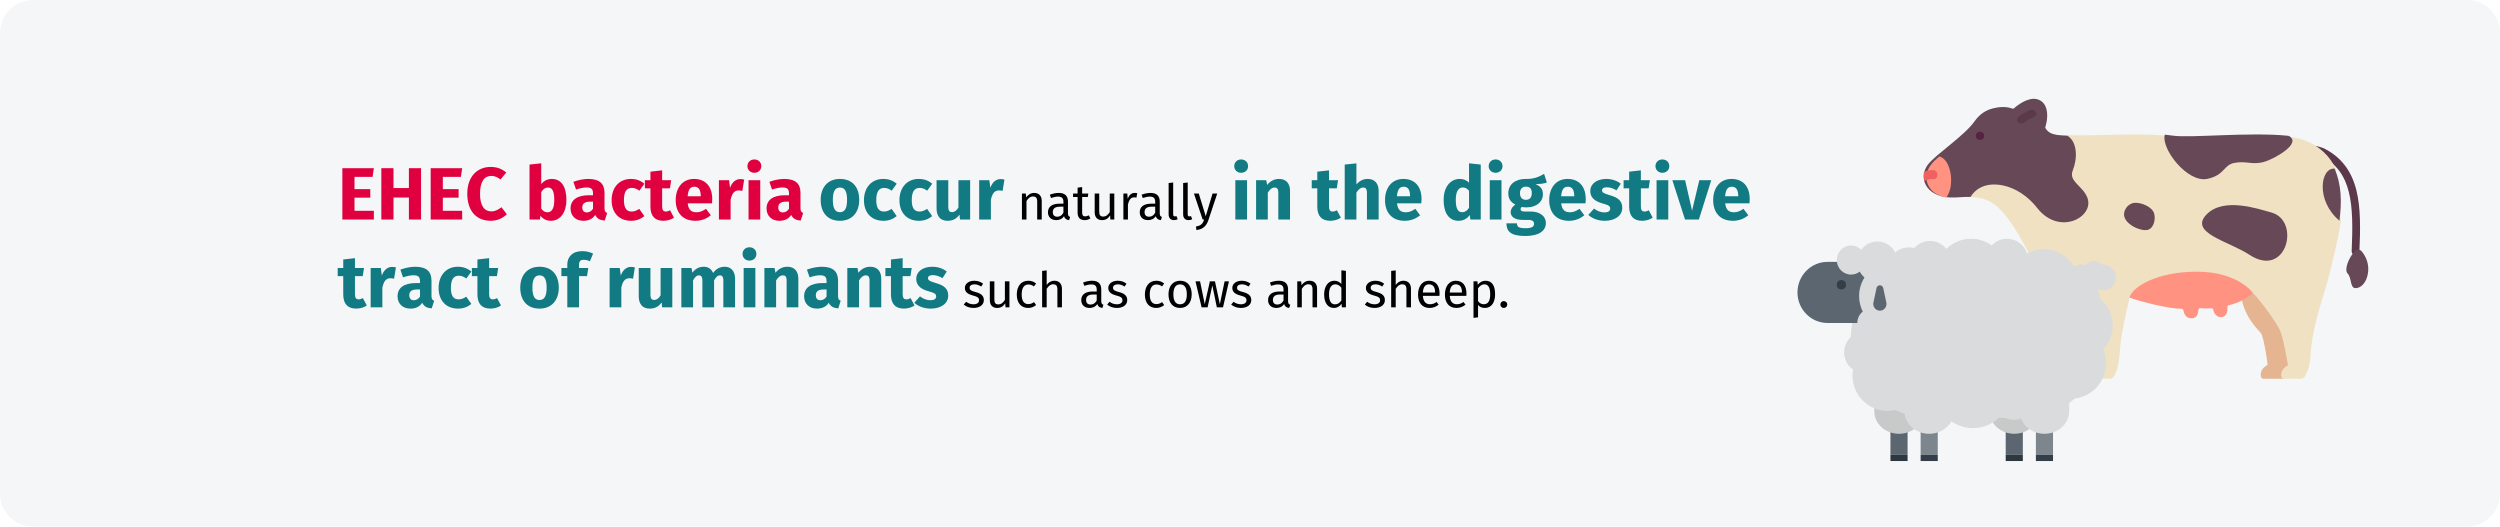 <?xml version="1.0" encoding="UTF-8"?>
<svg xmlns="http://www.w3.org/2000/svg" xmlns:xlink="http://www.w3.org/1999/xlink" width="911px" height="192px" viewBox="0 0 911 192" version="1.1">
  <title>ehec-erkrankung-definition-en</title>
  <g id="Page-1" stroke="none" stroke-width="1" fill="none" fill-rule="evenodd">
    <g id="vorlage" transform="translate(0, -116)" fill-rule="nonzero">
      <g id="ehec-erkrankung-definition-en" transform="translate(0, 116)">
        <g id="Mask" fill="#F5F6F7">
          <path d="M12,1.71262132e-22 L899,1.71262132e-22 C905.627,1.71262132e-22 911,5.373 911,12 L911,179.886 C911,186.513 905.627,191.886 899,191.886 L12,191.886 C5.373,191.886 0,186.513 0,179.886 L0,12 C0,5.373 5.373,1.71262132e-22 12,1.71262132e-22 Z" id="path-1"></path>
        </g>
        <g id="Group-46" transform="translate(655, 36)">
          <g id="cow" transform="translate(46, -0)">
            <path d="M157.359,57 C157.338,57 157.317,57 157.295,57 C156.921,56.983 156.569,56.813 156.317,56.528 C156.064,56.243 155.932,55.866 155.949,55.48 C156.673,38.797 156.284,26.535 144.623,20.696 C143.289,20.168 141.871,19.902 140.442,19.912 C139.663,19.93 139.018,19.292 139,18.489 C138.983,17.685 139.601,17.019 140.38,17.001 C142.221,16.982 144.048,17.332 145.76,18.031 C145.779,18.039 145.797,18.047 145.815,18.056 C152.035,21.159 155.924,26.205 157.704,33.483 C159.29,39.969 159.111,47.65 158.766,55.608 C158.734,56.385 158.114,56.999 157.359,57 L157.359,57 Z" id="Path" fill="#5B384A"></path>
            <path d="M132.789,83.423 C134.019,86.672 133.677,95.132 134,97.159 C131.107,98.653 131.189,102 131.189,102 L123.62,102 C122.59,102 121.945,98.692 125.331,96.975 C125.109,95.112 124.269,88.91 123.175,85.893 C122.745,84.703 117.812,81.159 116.004,73.65 C115.952,72.085 116.376,70.54 117.219,69.22 C118.887,66.588 123.226,66.146 124.999,68.708 C128.665,73.999 132.211,81.893 132.789,83.423 L132.789,83.423 Z" id="Path" fill="#E5B490"></path>
            <path d="M150.248,25.76 C149.189,23.33 147.635,21.145 145.683,19.346 C142.321,16.266 138.046,14.358 133.501,13.91 C121.717,15.152 97.5,15.082 91.162,14.126 C90.245,13.987 89.331,13.58 88.362,13.482 C76.945,12.316 62.253,13.69 52.647,13.239 C51.401,13.181 36.297,12.378 23.917,21.891 C20.333,24.645 17.576,28.529 17,35.815 C20.044,35.854 23.292,36.434 26.356,38.938 C32.375,43.859 37.691,55.423 39.526,58.601 C46.641,70.937 57.359,79.475 57.898,82.465 C58.477,85.685 60.685,94.763 61.069,96.989 C58.334,98.466 59.056,102 60.093,102 L68.086,101.994 C68.423,101.994 68.743,101.848 68.964,101.595 C69.686,100.756 71.114,98.161 71.455,92.227 C71.79,86.386 73.526,78.77 75.009,72.641 C75.487,70.678 88.244,70.352 92.53,69.939 C104.86,68.751 120.171,70.979 120.171,70.979 C124.216,75.265 129.224,82.764 129.979,84.75 C131.217,88.006 132.395,95.113 132.72,97.144 C129.806,98.641 129.913,101.333 130.707,101.89 C130.798,101.956 130.907,101.992 131.019,101.994 L137.656,101.994 C137.989,101.996 138.307,101.857 138.531,101.611 C139.256,100.805 140.684,98.395 141.022,92.7 C141.63,82.573 146.524,69.197 147.184,66.48 C149.151,58.358 151.099,51.141 152,44.558 C151.39,38.274 150.333,33.05 150.248,25.76 L150.248,25.76 Z" id="Path" fill="#EFE1C2"></path>
            <g id="Group" transform="translate(73, 13)" fill="#664856">
              <path d="M76.728,12.451 C71.634,11.977 69.674,23.984 78.481,31.415 C79.42,24.493 79.225,18.271 76.728,12.451 Z" id="Path"></path>
              <path d="M3.829,24.912 C1.336,25.111 -0.67,27.912 0.211,30.268 C1.271,33.082 5.646,35.046 8.14,34.85 C10.633,34.654 11.631,31.248 10.981,28.833 C10.328,26.405 6.326,24.716 3.829,24.912 L3.829,24.912 Z" id="Path"></path>
              <path d="M53.651,28.425 C49.269,27.258 36.259,22.591 29.975,29.242 C23.692,35.892 38.106,38.879 45.686,43.84 C59.34,52.771 64.457,31.304 53.651,28.425 Z" id="Path"></path>
              <path d="M60.173,0.601 C60.052,0.531 59.917,0.488 59.778,0.475 C45.539,-0.951 23.999,1.381 17.694,0.421 C16.777,0.281 15.831,0.163 14.862,0.065 L14.862,0.078 C13.396,5.167 23.113,17.771 30.408,16.17 C36.74,14.781 36.181,11.153 40.154,10.369 C44.705,9.47 46.954,11.386 51.619,9.797 C55.276,8.552 64.688,3.261 60.173,0.601 L60.173,0.601 Z" id="Path"></path>
            </g>
            <path d="M60.668,83.524 C61.249,86.733 62.611,94.736 63,96.952 C60.968,97.904 59.136,101.09 61.305,101.994 L61.305,102 L55.628,102 C54.586,102 54.537,98.21 57.284,96.739 C56.899,94.523 55.573,86.956 54.991,83.75 C54.466,80.873 46.954,71.706 40,60 C41.073,60.638 42.256,61.072 43.49,61.28 C46.21,61.815 48.527,63.561 49.769,66.009 C54.184,74.622 60.08,80.288 60.668,83.524 L60.668,83.524 Z" id="Path" fill="#E5B490"></path>
            <path d="M43.801,7.88 C43.523,9.982 44.761,11.993 46.775,12.71 C47.392,12.931 48.031,13.088 48.681,13.179 C49.798,13.317 51.029,13.406 52.356,13.464 C56.113,15.713 56.016,21.932 54.333,26.046 C52.65,30.16 58.002,31.651 59.662,36.123 C62.243,43.065 49.433,50.119 41.352,39.776 C38.019,35.512 33.5,32.524 28.862,31.564 C26.853,31.148 20.538,30.185 17.053,35.755 C14.375,35.685 11.843,36.069 9.718,35.969 C0.328,35.538 -1.997,28.427 1.623,23.861 C4.585,20.128 14.776,13.512 18.587,8.135 C20.412,5.559 22.624,4.171 25.176,3.506 C27.278,2.958 29.9,2.728 31.983,3.477 C32.706,3.737 39.915,5 43.801,7.88 L43.801,7.88 Z" id="Path" fill="#664856"></path>
            <circle id="Oval" fill="#6D3C50" cx="20.5" cy="13.5" r="1.5"></circle>
            <path d="M41.17,0.113 C38.24,-0.573 34.12,1.96 31.525,4.816 C31.11,5.27 30.926,5.893 31.027,6.502 C31.129,7.112 31.504,7.64 32.043,7.932 L41.026,12.767 C41.507,13.025 42.072,13.071 42.588,12.894 C43.104,12.716 43.524,12.331 43.749,11.83 C45.484,7.982 46.052,1.256 41.17,0.113 Z" id="Path" fill="#664856"></path>
            <path d="M120,70.805 C118.824,71.836 117.518,72.711 116.115,73.406 C114.555,74.232 112.892,74.847 111.168,75.236 C110.833,75.301 110.604,75.613 110.645,75.951 C111.176,80.675 106.122,80.561 105.52,76.853 C105.462,76.526 105.163,76.297 104.83,76.325 C103.493,76.423 102.151,76.414 100.815,76.299 C100.642,76.281 100.47,76.333 100.336,76.444 C100.202,76.554 100.119,76.713 100.104,76.885 C99.953,79.155 98.981,80.157 97.153,79.98 C95.349,79.808 94.788,77.974 94.619,77.037 C94.564,76.732 94.296,76.511 93.984,76.513 C89.441,76.556 79.281,73.994 75,72.459 L75.014,72.401 C75.91,68.727 84.628,63 99.593,63 C114.6,63 120,70.805 120,70.805 L120,70.805 Z" id="Path" fill="#FF9280"></path>
            <path d="M8.156,36 C4.28,35.245 2.033,33.074 1.283,30.579 C0.991,29.599 0.924,28.564 1.086,27.553 C1.29,26.31 1.801,25.141 2.571,24.157 C3.315,23.088 4.446,22.078 5.693,21 C10.119,22.046 11.469,32.066 8.156,36 Z" id="Path" fill="#FF9280"></path>
            <path d="M159.607,55.589 C161.45,57.779 162.282,60.577 161.915,63.352 C161.396,67.215 159.108,69.124 157.22,68.994 C155.333,68.863 155.99,65.271 154.474,63.664 C153.115,62.22 154.891,57.873 157.113,55.515 C157.433,55.175 157.896,54.987 158.378,55.001 C158.859,55.015 159.31,55.23 159.607,55.589 Z" id="Path" fill="#664856"></path>
            <circle id="Oval" fill="#562442" cx="20.5" cy="13.5" r="1.5"></circle>
            <path d="M4.984,27.922 C4.929,28.347 4.733,28.729 4.439,28.984 C4.145,29.238 3.777,29.345 3.416,29.28 C2.477,29.157 1.527,29.349 0.677,29.834 C0.552,29.915 0.417,29.971 0.277,30 C-0.008,28.897 -0.074,27.731 0.084,26.593 C1.279,26.062 2.565,25.884 3.832,26.074 C4.193,26.139 4.517,26.37 4.733,26.716 C4.949,27.063 5.039,27.497 4.984,27.922 L4.984,27.922 Z" id="Path" fill="#EF6060"></path>
            <path d="M38.807,4.113 C37.301,4.73 35.894,5.522 34.624,6.469 C33.929,6.953 33.795,7.841 34.322,8.47 C34.584,8.763 34.967,8.951 35.386,8.992 C35.805,9.032 36.225,8.922 36.552,8.686 C37.618,7.88 38.801,7.204 40.07,6.677 C40.678,6.437 41.049,5.882 40.995,5.293 C40.957,4.843 40.677,4.437 40.243,4.203 C39.809,3.969 39.274,3.935 38.807,4.113 L38.807,4.113 Z" id="Path" fill="#5B394A"></path>
          </g>
          <g id="sheep" transform="translate(58, 91.5) scale(-1, 1) translate(-58, -91.5) translate(0, 51)">
            <g id="Group" transform="translate(28, 45)">
              <g id="Rectangle" transform="translate(5.879, 23.237)">
                <rect fill="#5C6670" x="0" y="0" width="6.242" height="10.505"></rect>
                <rect fill="#2D3740" x="0" y="10.505" width="6.242" height="2.257"></rect>
              </g>
              <path d="M0,8.19 C0,3.666 4.03,0 9,0 C13.971,0 18,3.666 18,8.19 L18,17.887 C18,22.411 13.971,26.077 9,26.077 C4.03,26.077 0,22.411 0,17.887 L0,8.19 L0,8.19 Z" id="Path" fill="#C8C9C9"></path>
            </g>
            <g id="Group" transform="translate(70, 45)">
              <g id="Rectangle" transform="translate(5.879, 23.237)">
                <rect fill="#5C6670" x="0" y="0" width="6.242" height="10.505"></rect>
                <rect fill="#2D3740" x="0" y="10.505" width="6.242" height="2.257"></rect>
              </g>
              <path d="M0,8.19 C0,3.666 4.03,0 9,0 C13.971,0 18,3.666 18,8.19 L18,17.887 C18,22.411 13.971,26.077 9,26.077 C4.03,26.077 0,22.411 0,17.887 L0,8.19 Z" id="Path" fill="#C8C9C9"></path>
            </g>
            <g id="Group" transform="translate(17, 45)">
              <g id="Rectangle" transform="translate(5.879, 23.237)">
                <rect fill="#7D868C" x="0" y="0" width="6.242" height="10.505"></rect>
                <rect fill="#333E48" x="0" y="10.505" width="6.242" height="2.257"></rect>
              </g>
              <path d="M0,8.19 C0,3.666 4.029,0 9,0 C13.971,0 18,3.666 18,8.19 L18,17.887 C18,22.411 13.971,26.077 9,26.077 C4.029,26.077 0,22.411 0,17.887 L0,8.19 Z" id="Path" fill="#DADBDC"></path>
            </g>
            <g id="Group" transform="translate(59, 45)">
              <g id="Rectangle" transform="translate(5.879, 23.237)">
                <rect fill="#7D868C" x="0" y="0" width="6.242" height="10.505"></rect>
                <rect fill="#333E48" x="0" y="10.505" width="6.242" height="2.257"></rect>
              </g>
              <path d="M0,8.19 C0,3.666 4.029,0 9,0 C13.971,0 18,3.666 18,8.19 L18,17.887 C18,22.411 13.971,26.077 9,26.077 C4.029,26.077 0,22.411 0,17.887 L0,8.19 L0,8.19 Z" id="Path" fill="#DADBDC"></path>
            </g>
            <path d="M99,41.414 C99,39.205 98.065,37.216 96.572,35.819 C96.347,25.722 90.942,16.908 82.915,11.938 C82.972,11.564 83.001,11.182 83.001,10.792 C83.001,6.566 79.582,3.139 75.365,3.139 C74.701,3.139 74.058,3.225 73.444,3.384 C72.045,1.802 70.004,0.804 67.729,0.804 C65.3,0.804 63.138,1.941 61.74,3.712 C59.424,1.417 56.243,0 52.729,0 C49.925,0 47.334,0.905 45.223,2.436 C43.829,0.938 41.844,0 39.639,0 C36.215,0 33.318,2.258 32.349,5.369 C30.537,4.386 28.461,3.827 26.255,3.827 C21.569,3.827 17.473,6.347 15.238,10.109 C14.516,9.653 13.664,9.385 12.748,9.385 C12.183,9.385 11.643,9.491 11.141,9.675 C10.469,8.693 9.342,8.048 8.065,8.048 C6.904,8.048 5.868,8.579 5.184,9.413 C5.02,9.396 4.853,9.385 4.684,9.385 C2.097,9.385 0,11.487 0,14.079 C0,16.672 2.097,18.773 4.684,18.773 C5.382,18.773 6.041,18.615 6.636,18.339 C6.101,19.369 5.792,20.534 5.777,21.772 C2.943,24.128 1.138,27.683 1.138,31.662 C1.138,35.058 2.456,38.145 4.604,40.442 C3.953,41.981 3.593,43.674 3.593,45.451 C3.593,52.029 8.527,57.449 14.887,58.204 C19.939,62.619 26.545,65.294 33.775,65.294 L34.042,65.294 C34.988,65.715 36.035,65.951 37.137,65.951 C38.239,65.951 39.286,65.715 40.232,65.294 L42.676,65.294 C45.134,67.592 48.431,69 52.058,69 C55.684,69 58.981,67.592 61.439,65.294 L67.824,65.294 C72.309,65.294 76.555,64.264 80.338,62.428 C81.238,62.628 82.171,62.738 83.131,62.738 C90.21,62.738 95.949,56.986 95.949,49.891 C95.949,49.134 95.88,48.394 95.754,47.674 C97.717,46.289 99,44.002 99,41.414 Z" id="Path" fill="#DADBDC"></path>
            <g id="Group" transform="translate(69, 1)">
              <path d="M36.033,7.423 C42.09,7.423 47,12.409 47,18.559 C47,24.709 42.09,29.694 36.033,29.694 L23.047,29.694 C16.99,29.694 12.08,24.709 12.08,18.559 C12.08,12.409 16.99,7.423 23.047,7.423 C23.047,7.423 36.033,7.423 36.033,7.423 Z" id="Path" fill="#5C6670"></path>
              <ellipse id="Oval" fill="#333E48" cx="30.985" cy="15.77" rx="1.694" ry="1.72"></ellipse>
              <path d="M27.454,1.447 C26.011,1.447 24.704,2.042 23.759,3.002 C22.426,1.181 20.292,0 17.886,0 C13.848,0 10.575,3.324 10.575,7.423 C10.575,7.464 10.578,7.504 10.578,7.545 C4.603,8.383 0,13.586 0,19.884 C0,26.766 5.495,32.345 12.272,32.345 C13.302,32.345 14.302,32.214 15.258,31.971 C16.098,33.76 17.89,35 19.972,35 C22.858,35 25.197,32.624 25.197,29.694 C25.197,28.007 24.419,26.506 23.209,25.535 C24.061,23.838 24.545,21.919 24.545,19.884 C24.545,17.389 23.82,15.067 22.575,13.118 C23.275,12.523 23.865,11.799 24.305,10.98 C25.182,11.654 26.27,12.059 27.454,12.059 C30.34,12.059 32.68,9.683 32.68,6.753 C32.68,3.823 30.34,1.447 27.454,1.447 Z" id="Path" fill="#DADBDC"></path>
              <path d="M18.191,16.948 L19.322,22.25 C19.603,23.568 18.779,24.867 17.481,25.153 C16.183,25.438 14.903,24.601 14.622,23.284 C14.548,22.935 14.554,22.577 14.622,22.25 L15.754,16.948 C15.9,16.264 16.563,15.83 17.236,15.978 C17.729,16.087 18.09,16.478 18.191,16.948 Z" id="Path" fill="#5C6670"></path>
            </g>
          </g>
        </g>
        <g id="EHEC-bacteria-occur" transform="translate(123.054, 58.103)">
          <polygon id="Path" fill="#E0003F" points="13.176 3.186 1.701 3.186 1.701 21.897 13.176 21.897 13.176 18.711 6.129 18.711 6.129 13.932 11.88 13.932 11.88 10.827 6.129 10.827 6.129 6.345 12.717 6.345"></polygon>
          <polygon id="Path" fill="#E0003F" points="25.947 21.897 30.375 21.897 30.375 3.186 25.947 3.186 25.947 10.422 20.331 10.422 20.331 3.186 15.903 3.186 15.903 21.897 20.331 21.897 20.331 13.878 25.947 13.878"></polygon>
          <polygon id="Path" fill="#E0003F" points="45.36 3.186 33.885 3.186 33.885 21.897 45.36 21.897 45.36 18.711 38.313 18.711 38.313 13.932 44.064 13.932 44.064 10.827 38.313 10.827 38.313 6.345 44.901 6.345"></polygon>
          <path d="M55.728,2.727 C50.868,2.727 47.223,6.237 47.223,12.501 C47.223,18.9 50.652,22.356 55.782,22.356 C58.374,22.356 60.399,21.195 61.641,19.953 L59.67,17.415 C58.563,18.252 57.483,18.927 55.998,18.927 C53.514,18.927 51.867,17.01 51.867,12.501 C51.867,7.911 53.541,5.994 55.944,5.994 C57.213,5.994 58.266,6.48 59.319,7.29 L61.425,4.779 C59.859,3.456 58.158,2.727 55.728,2.727 Z" id="Path" fill="#E0003F"></path>
          <path d="M78.03,7.101 C76.437,7.101 75.033,7.83 74.169,9.018 L74.169,1.404 L69.903,1.863 L69.903,21.897 L73.683,21.897 L73.899,20.52 C74.763,21.654 76.059,22.356 77.652,22.356 C81.216,22.356 83.349,19.17 83.349,14.742 C83.349,9.936 81.459,7.101 78.03,7.101 Z M76.41,19.251 C75.492,19.251 74.709,18.738 74.169,17.874 L74.169,11.907 C74.79,10.854 75.627,10.233 76.599,10.233 C77.949,10.233 78.921,11.097 78.921,14.742 C78.921,18.09 77.895,19.251 76.41,19.251 Z" id="Shape" fill="#E0003F"></path>
          <path d="M97.227,17.739 L97.227,12.177 C97.227,8.856 95.445,7.101 91.287,7.101 C89.667,7.101 87.696,7.479 85.887,8.154 L86.859,10.962 C88.29,10.476 89.694,10.206 90.612,10.206 C92.367,10.206 93.042,10.719 93.042,12.42 L93.042,13.041 L91.584,13.041 C87.264,13.041 84.861,14.742 84.861,17.874 C84.861,20.493 86.67,22.356 89.532,22.356 C91.233,22.356 92.826,21.789 93.852,20.223 C94.527,21.627 95.634,22.14 97.308,22.275 L98.199,19.494 C97.524,19.251 97.227,18.846 97.227,17.739 Z M90.774,19.305 C89.721,19.305 89.127,18.63 89.127,17.496 C89.127,16.065 90.045,15.39 91.989,15.39 L93.042,15.39 L93.042,17.955 C92.529,18.792 91.746,19.305 90.774,19.305 Z" id="Shape" fill="#E0003F"></path>
          <path d="M106.839,7.101 C102.546,7.101 99.819,10.287 99.819,14.85 C99.819,19.386 102.519,22.356 106.92,22.356 C108.891,22.356 110.43,21.708 111.753,20.655 L109.89,18.009 C108.864,18.657 108.162,18.981 107.136,18.981 C105.435,18.981 104.301,18.009 104.301,14.823 C104.301,11.61 105.354,10.368 107.19,10.368 C108.162,10.368 108.999,10.692 109.917,11.394 L111.753,8.856 C110.376,7.695 108.837,7.101 106.839,7.101 Z" id="Path" fill="#E0003F"></path>
          <path d="M121.122,18.522 C120.555,18.846 120.069,18.981 119.583,18.981 C118.692,18.981 118.233,18.495 118.233,17.118 L118.233,10.53 L121.068,10.53 L121.527,7.56 L118.233,7.56 L118.233,3.969 L113.967,4.455 L113.967,7.56 L111.942,7.56 L111.942,10.53 L113.967,10.53 L113.967,17.172 C113.967,20.547 115.506,22.329 118.665,22.356 C119.961,22.356 121.473,21.978 122.553,21.222 L121.122,18.522 Z" id="Path" fill="#E0003F"></path>
          <path d="M136.485,14.445 C136.485,9.801 133.974,7.101 129.87,7.101 C125.523,7.101 123.174,10.503 123.174,14.796 C123.174,19.278 125.604,22.356 130.383,22.356 C132.705,22.356 134.541,21.492 135.972,20.358 L134.217,17.982 C132.975,18.846 131.949,19.251 130.788,19.251 C129.033,19.251 127.818,18.549 127.548,15.984 L136.404,15.984 C136.458,15.552 136.485,14.904 136.485,14.445 Z M132.3,13.419 L127.521,13.419 C127.737,10.827 128.547,9.936 129.978,9.936 C131.679,9.936 132.273,11.286 132.3,13.23 L132.3,13.419 Z" id="Shape" fill="#E0003F"></path>
          <path d="M146.691,7.155 C145.044,7.155 143.64,8.343 142.992,10.341 L142.614,7.56 L138.915,7.56 L138.915,21.897 L143.181,21.897 L143.181,14.688 C143.667,12.555 144.396,11.286 146.151,11.286 C146.61,11.286 146.988,11.367 147.447,11.475 L148.122,7.344 C147.636,7.209 147.231,7.155 146.691,7.155 Z" id="Path" fill="#E0003F"></path>
          <path d="M151.821,0 C150.363,0 149.31,1.053 149.31,2.43 C149.31,3.807 150.363,4.86 151.821,4.86 C153.333,4.86 154.359,3.807 154.359,2.43 C154.359,1.053 153.333,0 151.821,0 Z M153.981,7.56 L149.715,7.56 L149.715,21.897 L153.981,21.897 L153.981,7.56 Z" id="Shape" fill="#E0003F"></path>
          <path d="M168.642,17.739 L168.642,12.177 C168.642,8.856 166.86,7.101 162.702,7.101 C161.082,7.101 159.111,7.479 157.302,8.154 L158.274,10.962 C159.705,10.476 161.109,10.206 162.027,10.206 C163.782,10.206 164.457,10.719 164.457,12.42 L164.457,13.041 L162.999,13.041 C158.679,13.041 156.276,14.742 156.276,17.874 C156.276,20.493 158.085,22.356 160.947,22.356 C162.648,22.356 164.241,21.789 165.267,20.223 C165.942,21.627 167.049,22.14 168.723,22.275 L169.614,19.494 C168.939,19.251 168.642,18.846 168.642,17.739 Z M162.189,19.305 C161.136,19.305 160.542,18.63 160.542,17.496 C160.542,16.065 161.46,15.39 163.404,15.39 L164.457,15.39 L164.457,17.955 C163.944,18.792 163.161,19.305 162.189,19.305 Z" id="Shape" fill="#E0003F"></path>
          <path d="M183.024,7.101 C178.65,7.101 176.004,10.125 176.004,14.715 C176.004,19.548 178.677,22.356 183.024,22.356 C187.398,22.356 190.044,19.332 190.044,14.742 C190.044,9.909 187.398,7.101 183.024,7.101 Z M183.024,10.233 C184.752,10.233 185.616,11.556 185.616,14.742 C185.616,17.847 184.752,19.224 183.024,19.224 C181.296,19.224 180.432,17.901 180.432,14.715 C180.432,11.61 181.296,10.233 183.024,10.233 Z" id="Shape" fill="#117A83"></path>
          <path d="M198.792,7.101 C194.499,7.101 191.772,10.287 191.772,14.85 C191.772,19.386 194.472,22.356 198.873,22.356 C200.844,22.356 202.383,21.708 203.706,20.655 L201.843,18.009 C200.817,18.657 200.115,18.981 199.089,18.981 C197.388,18.981 196.254,18.009 196.254,14.823 C196.254,11.61 197.307,10.368 199.143,10.368 C200.115,10.368 200.952,10.692 201.87,11.394 L203.706,8.856 C202.329,7.695 200.79,7.101 198.792,7.101 Z" id="Path" fill="#117A83"></path>
          <path d="M211.725,7.101 C207.432,7.101 204.705,10.287 204.705,14.85 C204.705,19.386 207.405,22.356 211.806,22.356 C213.777,22.356 215.316,21.708 216.639,20.655 L214.776,18.009 C213.75,18.657 213.048,18.981 212.022,18.981 C210.321,18.981 209.187,18.009 209.187,14.823 C209.187,11.61 210.24,10.368 212.076,10.368 C213.048,10.368 213.885,10.692 214.803,11.394 L216.639,8.856 C215.262,7.695 213.723,7.101 211.725,7.101 Z" id="Path" fill="#117A83"></path>
          <path d="M230.463,7.56 L226.197,7.56 L226.197,17.523 C225.576,18.603 224.766,19.197 223.875,19.197 C222.984,19.197 222.498,18.765 222.498,17.307 L222.498,7.56 L218.232,7.56 L218.232,17.847 C218.232,20.628 219.555,22.356 222.228,22.356 C224.145,22.356 225.549,21.6 226.575,20.088 L226.764,21.897 L230.463,21.897 L230.463,7.56 Z" id="Path" fill="#117A83"></path>
          <path d="M241.533,7.155 C239.886,7.155 238.482,8.343 237.834,10.341 L237.456,7.56 L233.757,7.56 L233.757,21.897 L238.023,21.897 L238.023,14.688 C238.509,12.555 239.238,11.286 240.993,11.286 C241.452,11.286 241.83,11.367 242.289,11.475 L242.964,7.344 C242.478,7.209 242.073,7.155 241.533,7.155 Z" id="Path" fill="#117A83"></path>
          <path d="M253.8,12.195 C252.558,12.195 251.55,12.843 250.902,13.815 L250.758,12.411 L249.336,12.411 L249.336,21.897 L250.992,21.897 L250.992,15.165 C251.622,14.157 252.342,13.491 253.404,13.491 C254.322,13.491 254.898,13.905 254.898,15.327 L254.898,21.897 L256.554,21.897 L256.554,15.093 C256.554,13.293 255.546,12.195 253.8,12.195 Z" id="Path" fill="#000000"></path>
          <path d="M266.112,19.683 L266.112,15.345 C266.112,13.365 265.068,12.195 262.782,12.195 C261.72,12.195 260.676,12.411 259.506,12.843 L259.92,14.049 C260.892,13.725 261.774,13.545 262.476,13.545 C263.79,13.545 264.456,14.049 264.456,15.417 L264.456,16.119 L262.998,16.119 C260.352,16.119 258.822,17.217 258.822,19.251 C258.822,20.943 259.956,22.113 261.846,22.113 C262.998,22.113 264.006,21.681 264.672,20.691 C264.96,21.627 265.572,22.005 266.526,22.113 L266.904,20.961 C266.418,20.781 266.112,20.511 266.112,19.683 Z M262.224,20.871 C261.144,20.871 260.586,20.277 260.586,19.161 C260.586,17.865 261.468,17.217 263.214,17.217 L264.456,17.217 L264.456,19.395 C263.916,20.385 263.196,20.871 262.224,20.871 Z" id="Shape" fill="#000000"></path>
          <path d="M273.672,20.367 C273.204,20.619 272.826,20.745 272.412,20.745 C271.584,20.745 271.278,20.295 271.278,19.341 L271.278,13.689 L273.348,13.689 L273.528,12.411 L271.278,12.411 L271.278,10.071 L269.622,10.269 L269.622,12.411 L267.966,12.411 L267.966,13.689 L269.622,13.689 L269.622,19.413 C269.622,21.177 270.576,22.113 272.178,22.113 C272.988,22.113 273.672,21.897 274.302,21.465 L273.672,20.367 Z" id="Path" fill="#000000"></path>
          <path d="M282.996,12.411 L281.34,12.411 L281.34,19.179 C280.764,20.133 279.99,20.817 278.964,20.817 C277.938,20.817 277.506,20.331 277.506,19.035 L277.506,12.411 L275.85,12.411 L275.85,19.215 C275.85,21.069 276.84,22.113 278.496,22.113 C279.846,22.113 280.728,21.573 281.448,20.421 L281.574,21.897 L282.996,21.897 L282.996,12.411 Z" id="Path" fill="#000000"></path>
          <path d="M290.43,12.195 C289.278,12.195 288.396,12.915 287.892,14.337 L287.73,12.411 L286.308,12.411 L286.308,21.897 L287.964,21.897 L287.964,16.479 C288.36,14.661 289.044,13.815 290.232,13.815 C290.574,13.815 290.772,13.851 291.06,13.923 L291.366,12.303 C291.078,12.231 290.736,12.195 290.43,12.195 Z" id="Path" fill="#000000"></path>
          <path d="M299.556,19.683 L299.556,15.345 C299.556,13.365 298.512,12.195 296.226,12.195 C295.164,12.195 294.12,12.411 292.95,12.843 L293.364,14.049 C294.336,13.725 295.218,13.545 295.92,13.545 C297.234,13.545 297.9,14.049 297.9,15.417 L297.9,16.119 L296.442,16.119 C293.796,16.119 292.266,17.217 292.266,19.251 C292.266,20.943 293.4,22.113 295.29,22.113 C296.442,22.113 297.45,21.681 298.116,20.691 C298.404,21.627 299.016,22.005 299.97,22.113 L300.348,20.961 C299.862,20.781 299.556,20.511 299.556,19.683 Z M295.668,20.871 C294.588,20.871 294.03,20.277 294.03,19.161 C294.03,17.865 294.912,17.217 296.658,17.217 L297.9,17.217 L297.9,19.395 C297.36,20.385 296.64,20.871 295.668,20.871 Z" id="Shape" fill="#000000"></path>
          <path d="M304.776,22.113 C305.262,22.113 305.73,21.987 306.09,21.789 L305.658,20.637 C305.478,20.709 305.28,20.745 305.046,20.745 C304.614,20.745 304.452,20.493 304.452,19.989 L304.452,8.397 L302.796,8.595 L302.796,20.025 C302.796,21.375 303.57,22.113 304.776,22.113 Z" id="Path" fill="#000000"></path>
          <path d="M310.068,22.113 C310.554,22.113 311.022,21.987 311.382,21.789 L310.95,20.637 C310.77,20.709 310.572,20.745 310.338,20.745 C309.906,20.745 309.744,20.493 309.744,19.989 L309.744,8.397 L308.088,8.595 L308.088,20.025 C308.088,21.375 308.862,22.113 310.068,22.113 Z" id="Path" fill="#000000"></path>
          <path d="M320.508,12.411 L318.798,12.411 L316.314,20.691 L313.776,12.411 L312.012,12.411 L315.198,21.897 L315.756,21.897 C315.216,23.373 314.676,24.111 312.75,24.435 L312.93,25.731 C315.558,25.443 316.674,23.967 317.34,21.951 L320.508,12.411 Z" id="Path" fill="#000000"></path>
          <path d="M329.211,0 C327.753,0 326.7,1.053 326.7,2.43 C326.7,3.807 327.753,4.86 329.211,4.86 C330.723,4.86 331.749,3.807 331.749,2.43 C331.749,1.053 330.723,0 329.211,0 Z M331.371,7.56 L327.105,7.56 L327.105,21.897 L331.371,21.897 L331.371,7.56 Z" id="Shape" fill="#117A83"></path>
          <path d="M343.062,7.101 C341.253,7.101 339.876,7.857 338.688,9.288 L338.364,7.56 L334.665,7.56 L334.665,21.897 L338.931,21.897 L338.931,12.096 C339.66,10.908 340.47,10.233 341.415,10.233 C342.252,10.233 342.765,10.638 342.765,12.15 L342.765,21.897 L347.031,21.897 L347.031,11.421 C347.031,8.694 345.546,7.101 343.062,7.101 Z" id="Path" fill="#117A83"></path>
          <path d="M364.122,18.522 C363.555,18.846 363.069,18.981 362.583,18.981 C361.692,18.981 361.233,18.495 361.233,17.118 L361.233,10.53 L364.068,10.53 L364.527,7.56 L361.233,7.56 L361.233,3.969 L356.967,4.455 L356.967,7.56 L354.942,7.56 L354.942,10.53 L356.967,10.53 L356.967,17.172 C356.967,20.547 358.506,22.329 361.665,22.356 C362.961,22.356 364.473,21.978 365.553,21.222 L364.122,18.522 Z" id="Path" fill="#117A83"></path>
          <path d="M375.354,7.101 C373.653,7.101 372.384,7.776 371.223,9.099 L371.223,1.431 L366.957,1.863 L366.957,21.897 L371.223,21.897 L371.223,12.069 C371.952,10.908 372.762,10.233 373.707,10.233 C374.517,10.233 375.057,10.638 375.057,12.15 L375.057,21.897 L379.323,21.897 L379.323,11.421 C379.323,8.694 377.811,7.101 375.354,7.101 Z" id="Path" fill="#117A83"></path>
          <path d="M394.956,14.445 C394.956,9.801 392.445,7.101 388.341,7.101 C383.994,7.101 381.645,10.503 381.645,14.796 C381.645,19.278 384.075,22.356 388.854,22.356 C391.176,22.356 393.012,21.492 394.443,20.358 L392.688,17.982 C391.446,18.846 390.42,19.251 389.259,19.251 C387.504,19.251 386.289,18.549 386.019,15.984 L394.875,15.984 C394.929,15.552 394.956,14.904 394.956,14.445 Z M390.771,13.419 L385.992,13.419 C386.208,10.827 387.018,9.936 388.449,9.936 C390.15,9.936 390.744,11.286 390.771,13.23 L390.771,13.419 Z" id="Shape" fill="#117A83"></path>
          <path d="M412.263,1.404 L412.263,8.451 C411.426,7.614 410.265,7.101 408.861,7.101 C405.324,7.101 403.002,10.26 403.002,14.688 C403.002,19.332 404.811,22.356 408.456,22.356 C410.4,22.356 411.696,21.411 412.533,20.223 L412.749,21.897 L416.529,21.897 L416.529,1.863 L412.263,1.404 Z M409.779,19.224 C408.402,19.224 407.43,18.279 407.43,14.715 C407.43,11.502 408.51,10.206 410.022,10.206 C410.967,10.206 411.615,10.665 412.263,11.421 L412.263,17.604 C411.588,18.684 410.805,19.224 409.779,19.224 Z" id="Shape" fill="#117A83"></path>
          <path d="M421.929,0 C420.471,0 419.418,1.053 419.418,2.43 C419.418,3.807 420.471,4.86 421.929,4.86 C423.441,4.86 424.467,3.807 424.467,2.43 C424.467,1.053 423.441,0 421.929,0 Z M424.089,7.56 L419.823,7.56 L419.823,21.897 L424.089,21.897 L424.089,7.56 Z" id="Shape" fill="#117A83"></path>
          <path d="M439.614,5.238 C437.886,6.264 436.05,7.182 432.864,7.101 C429.111,7.101 426.573,9.099 426.573,12.339 C426.573,14.202 427.302,15.471 429.138,16.443 C428.112,17.091 427.437,18.144 427.437,19.197 C427.437,20.736 428.706,22.032 431.838,22.032 L433.917,22.032 C435.348,22.032 435.969,22.599 435.969,23.436 C435.969,24.354 435.375,25.056 432.864,25.056 C430.272,25.056 429.732,24.516 429.732,23.274 L425.898,23.274 C425.898,26.109 427.329,27.891 432.756,27.891 C437.67,27.891 440.262,26.082 440.262,23.139 C440.262,20.736 438.129,18.981 434.781,18.981 L432.621,18.981 C431.244,18.981 431.055,18.549 431.055,18.117 C431.055,17.793 431.217,17.469 431.514,17.307 C432.027,17.415 432.567,17.469 433.161,17.469 C436.887,17.469 439.182,15.444 439.182,12.663 C439.182,10.8 438.291,9.747 436.482,8.964 C438.291,8.964 439.614,8.802 440.613,8.397 L439.614,5.238 Z M432.972,9.909 C434.403,9.909 435.132,10.638 435.132,12.231 C435.132,13.878 434.376,14.715 432.972,14.715 C431.676,14.715 430.812,13.851 430.812,12.285 C430.812,10.8 431.649,9.909 432.972,9.909 Z" id="Shape" fill="#117A83"></path>
          <path d="M454.788,14.445 C454.788,9.801 452.277,7.101 448.173,7.101 C443.826,7.101 441.477,10.503 441.477,14.796 C441.477,19.278 443.907,22.356 448.686,22.356 C451.008,22.356 452.844,21.492 454.275,20.358 L452.52,17.982 C451.278,18.846 450.252,19.251 449.091,19.251 C447.336,19.251 446.121,18.549 445.851,15.984 L454.707,15.984 C454.761,15.552 454.788,14.904 454.788,14.445 Z M450.603,13.419 L445.824,13.419 C446.04,10.827 446.85,9.936 448.281,9.936 C449.982,9.936 450.576,11.286 450.603,13.23 L450.603,13.419 Z" id="Shape" fill="#117A83"></path>
          <path d="M462.294,7.101 C458.676,7.101 456.435,9.018 456.435,11.475 C456.435,13.689 457.839,15.147 460.674,15.957 C463.266,16.686 463.698,16.983 463.698,17.955 C463.698,18.819 462.915,19.305 461.619,19.305 C460.215,19.305 458.892,18.738 457.812,17.901 L455.733,20.223 C457.137,21.492 459.243,22.356 461.727,22.356 C465.291,22.356 468.099,20.601 468.099,17.631 C468.099,15.066 466.506,13.878 463.671,13.068 C461.106,12.312 460.728,11.988 460.728,11.232 C460.728,10.584 461.295,10.152 462.456,10.152 C463.698,10.152 464.886,10.557 465.993,11.259 L467.559,8.856 C466.236,7.776 464.373,7.101 462.294,7.101 Z" id="Path" fill="#117A83"></path>
          <path d="M477.765,18.522 C477.198,18.846 476.712,18.981 476.226,18.981 C475.335,18.981 474.876,18.495 474.876,17.118 L474.876,10.53 L477.711,10.53 L478.17,7.56 L474.876,7.56 L474.876,3.969 L470.61,4.455 L470.61,7.56 L468.585,7.56 L468.585,10.53 L470.61,10.53 L470.61,17.172 C470.61,20.547 472.149,22.329 475.308,22.356 C476.604,22.356 478.116,21.978 479.196,21.222 L477.765,18.522 Z" id="Path" fill="#117A83"></path>
          <path d="M482.706,0 C481.248,0 480.195,1.053 480.195,2.43 C480.195,3.807 481.248,4.86 482.706,4.86 C484.218,4.86 485.244,3.807 485.244,2.43 C485.244,1.053 484.218,0 482.706,0 Z M484.866,7.56 L480.6,7.56 L480.6,21.897 L484.866,21.897 L484.866,7.56 Z" id="Shape" fill="#117A83"></path>
          <polygon id="Path" fill="#117A83" points="500.526 7.56 496.179 7.56 493.533 18.657 490.995 7.56 486.351 7.56 490.968 21.897 496.017 21.897"></polygon>
          <path d="M514.539,14.445 C514.539,9.801 512.028,7.101 507.924,7.101 C503.577,7.101 501.228,10.503 501.228,14.796 C501.228,19.278 503.658,22.356 508.437,22.356 C510.759,22.356 512.595,21.492 514.026,20.358 L512.271,17.982 C511.029,18.846 510.003,19.251 508.842,19.251 C507.087,19.251 505.872,18.549 505.602,15.984 L514.458,15.984 C514.512,15.552 514.539,14.904 514.539,14.445 Z M510.354,13.419 L505.575,13.419 C505.791,10.827 506.601,9.936 508.032,9.936 C509.733,9.936 510.327,11.286 510.354,13.23 L510.354,13.419 Z" id="Shape" fill="#117A83"></path>
          <path d="M9.18,50.522 C8.613,50.846 8.127,50.981 7.641,50.981 C6.75,50.981 6.291,50.495 6.291,49.118 L6.291,42.53 L9.126,42.53 L9.585,39.56 L6.291,39.56 L6.291,35.969 L2.025,36.455 L2.025,39.56 L-1.13686838e-13,39.56 L-1.13686838e-13,42.53 L2.025,42.53 L2.025,49.172 C2.025,52.547 3.564,54.329 6.723,54.356 C8.019,54.356 9.531,53.978 10.611,53.222 L9.18,50.522 Z" id="Path" fill="#117A83"></path>
          <path d="M19.791,39.155 C18.144,39.155 16.74,40.343 16.092,42.341 L15.714,39.56 L12.015,39.56 L12.015,53.897 L16.281,53.897 L16.281,46.688 C16.767,44.555 17.496,43.286 19.251,43.286 C19.71,43.286 20.088,43.367 20.547,43.475 L21.222,39.344 C20.736,39.209 20.331,39.155 19.791,39.155 Z" id="Path" fill="#117A83"></path>
          <path d="M34.182,49.739 L34.182,44.177 C34.182,40.856 32.4,39.101 28.242,39.101 C26.622,39.101 24.651,39.479 22.842,40.154 L23.814,42.962 C25.245,42.476 26.649,42.206 27.567,42.206 C29.322,42.206 29.997,42.719 29.997,44.42 L29.997,45.041 L28.539,45.041 C24.219,45.041 21.816,46.742 21.816,49.874 C21.816,52.493 23.625,54.356 26.487,54.356 C28.188,54.356 29.781,53.789 30.807,52.223 C31.482,53.627 32.589,54.14 34.263,54.275 L35.154,51.494 C34.479,51.251 34.182,50.846 34.182,49.739 Z M27.729,51.305 C26.676,51.305 26.082,50.63 26.082,49.496 C26.082,48.065 27,47.39 28.944,47.39 L29.997,47.39 L29.997,49.955 C29.484,50.792 28.701,51.305 27.729,51.305 Z" id="Shape" fill="#117A83"></path>
          <path d="M43.794,39.101 C39.501,39.101 36.774,42.287 36.774,46.85 C36.774,51.386 39.474,54.356 43.875,54.356 C45.846,54.356 47.385,53.708 48.708,52.655 L46.845,50.009 C45.819,50.657 45.117,50.981 44.091,50.981 C42.39,50.981 41.256,50.009 41.256,46.823 C41.256,43.61 42.309,42.368 44.145,42.368 C45.117,42.368 45.954,42.692 46.872,43.394 L48.708,40.856 C47.331,39.695 45.792,39.101 43.794,39.101 Z" id="Path" fill="#117A83"></path>
          <path d="M58.077,50.522 C57.51,50.846 57.024,50.981 56.538,50.981 C55.647,50.981 55.188,50.495 55.188,49.118 L55.188,42.53 L58.023,42.53 L58.482,39.56 L55.188,39.56 L55.188,35.969 L50.922,36.455 L50.922,39.56 L48.897,39.56 L48.897,42.53 L50.922,42.53 L50.922,49.172 C50.922,52.547 52.461,54.329 55.62,54.356 C56.916,54.356 58.428,53.978 59.508,53.222 L58.077,50.522 Z" id="Path" fill="#117A83"></path>
          <path d="M73.548,39.101 C69.174,39.101 66.528,42.125 66.528,46.715 C66.528,51.548 69.201,54.356 73.548,54.356 C77.922,54.356 80.568,51.332 80.568,46.742 C80.568,41.909 77.922,39.101 73.548,39.101 Z M73.548,42.233 C75.276,42.233 76.14,43.556 76.14,46.742 C76.14,49.847 75.276,51.224 73.548,51.224 C71.82,51.224 70.956,49.901 70.956,46.715 C70.956,43.61 71.82,42.233 73.548,42.233 Z" id="Shape" fill="#117A83"></path>
          <path d="M89.667,36.563 C90.288,36.563 91.098,36.698 91.908,37.103 L93.069,34.322 C92.016,33.782 90.639,33.404 89.154,33.404 C85.482,33.404 83.673,35.537 83.673,38.291 L83.673,39.56 L81.513,39.56 L81.513,42.53 L83.673,42.53 L83.673,53.897 L87.939,53.897 L87.939,42.53 L90.855,42.53 L91.314,39.56 L87.939,39.56 L87.939,38.453 C87.939,37.103 88.425,36.563 89.667,36.563 Z" id="Path" fill="#117A83"></path>
          <path d="M106.866,39.155 C105.219,39.155 103.815,40.343 103.167,42.341 L102.789,39.56 L99.09,39.56 L99.09,53.897 L103.356,53.897 L103.356,46.688 C103.842,44.555 104.571,43.286 106.326,43.286 C106.785,43.286 107.163,43.367 107.622,43.475 L108.297,39.344 C107.811,39.209 107.406,39.155 106.866,39.155 Z" id="Path" fill="#117A83"></path>
          <path d="M121.932,39.56 L117.666,39.56 L117.666,49.523 C117.045,50.603 116.235,51.197 115.344,51.197 C114.453,51.197 113.967,50.765 113.967,49.307 L113.967,39.56 L109.701,39.56 L109.701,49.847 C109.701,52.628 111.024,54.356 113.697,54.356 C115.614,54.356 117.018,53.6 118.044,52.088 L118.233,53.897 L121.932,53.897 L121.932,39.56 Z" id="Path" fill="#117A83"></path>
          <path d="M141.075,39.101 C139.239,39.101 137.916,39.857 136.782,41.369 C136.215,39.911 135,39.101 133.407,39.101 C131.652,39.101 130.329,39.83 129.249,41.261 L128.925,39.56 L125.226,39.56 L125.226,53.897 L129.492,53.897 L129.492,44.096 C130.113,42.908 130.788,42.233 131.679,42.233 C132.327,42.233 132.894,42.638 132.894,44.15 L132.894,53.897 L137.16,53.897 L137.16,44.096 C137.781,42.908 138.429,42.233 139.347,42.233 C139.995,42.233 140.535,42.638 140.535,44.15 L140.535,53.897 L144.801,53.897 L144.801,43.421 C144.801,40.694 143.289,39.101 141.075,39.101 Z" id="Path" fill="#117A83"></path>
          <path d="M150.039,32 C148.581,32 147.528,33.053 147.528,34.43 C147.528,35.807 148.581,36.86 150.039,36.86 C151.551,36.86 152.577,35.807 152.577,34.43 C152.577,33.053 151.551,32 150.039,32 Z M152.199,39.56 L147.933,39.56 L147.933,53.897 L152.199,53.897 L152.199,39.56 Z" id="Shape" fill="#117A83"></path>
          <path d="M163.89,39.101 C162.081,39.101 160.704,39.857 159.516,41.288 L159.192,39.56 L155.493,39.56 L155.493,53.897 L159.759,53.897 L159.759,44.096 C160.488,42.908 161.298,42.233 162.243,42.233 C163.08,42.233 163.593,42.638 163.593,44.15 L163.593,53.897 L167.859,53.897 L167.859,43.421 C167.859,40.694 166.374,39.101 163.89,39.101 Z" id="Path" fill="#117A83"></path>
          <path d="M182.331,49.739 L182.331,44.177 C182.331,40.856 180.549,39.101 176.391,39.101 C174.771,39.101 172.8,39.479 170.991,40.154 L171.963,42.962 C173.394,42.476 174.798,42.206 175.716,42.206 C177.471,42.206 178.146,42.719 178.146,44.42 L178.146,45.041 L176.688,45.041 C172.368,45.041 169.965,46.742 169.965,49.874 C169.965,52.493 171.774,54.356 174.636,54.356 C176.337,54.356 177.93,53.789 178.956,52.223 C179.631,53.627 180.738,54.14 182.412,54.275 L183.303,51.494 C182.628,51.251 182.331,50.846 182.331,49.739 Z M175.878,51.305 C174.825,51.305 174.231,50.63 174.231,49.496 C174.231,48.065 175.149,47.39 177.093,47.39 L178.146,47.39 L178.146,49.955 C177.633,50.792 176.85,51.305 175.878,51.305 Z" id="Shape" fill="#117A83"></path>
          <path d="M194.103,39.101 C192.294,39.101 190.917,39.857 189.729,41.288 L189.405,39.56 L185.706,39.56 L185.706,53.897 L189.972,53.897 L189.972,44.096 C190.701,42.908 191.511,42.233 192.456,42.233 C193.293,42.233 193.806,42.638 193.806,44.15 L193.806,53.897 L198.072,53.897 L198.072,43.421 C198.072,40.694 196.587,39.101 194.103,39.101 Z" id="Path" fill="#117A83"></path>
          <path d="M208.764,50.522 C208.197,50.846 207.711,50.981 207.225,50.981 C206.334,50.981 205.875,50.495 205.875,49.118 L205.875,42.53 L208.71,42.53 L209.169,39.56 L205.875,39.56 L205.875,35.969 L201.609,36.455 L201.609,39.56 L199.584,39.56 L199.584,42.53 L201.609,42.53 L201.609,49.172 C201.609,52.547 203.148,54.329 206.307,54.356 C207.603,54.356 209.115,53.978 210.195,53.222 L208.764,50.522 Z" id="Path" fill="#117A83"></path>
          <path d="M216.675,39.101 C213.057,39.101 210.816,41.018 210.816,43.475 C210.816,45.689 212.22,47.147 215.055,47.957 C217.647,48.686 218.079,48.983 218.079,49.955 C218.079,50.819 217.296,51.305 216,51.305 C214.596,51.305 213.273,50.738 212.193,49.901 L210.114,52.223 C211.518,53.492 213.624,54.356 216.108,54.356 C219.672,54.356 222.48,52.601 222.48,49.631 C222.48,47.066 220.887,45.878 218.052,45.068 C215.487,44.312 215.109,43.988 215.109,43.232 C215.109,42.584 215.676,42.152 216.837,42.152 C218.079,42.152 219.267,42.557 220.374,43.259 L221.94,40.856 C220.617,39.776 218.754,39.101 216.675,39.101 Z" id="Path" fill="#117A83"></path>
          <path d="M231.966,44.195 C230.004,44.195 228.546,45.293 228.546,46.805 C228.546,48.137 229.356,49.019 231.408,49.559 C233.244,50.045 233.712,50.405 233.712,51.341 C233.712,52.241 232.92,52.781 231.678,52.781 C230.652,52.781 229.77,52.439 229.014,51.863 L228.132,52.871 C228.96,53.591 230.112,54.113 231.714,54.113 C233.64,54.113 235.458,53.213 235.458,51.233 C235.458,49.577 234.306,48.785 232.308,48.281 C230.778,47.885 230.274,47.525 230.274,46.751 C230.274,45.995 230.94,45.509 232.02,45.509 C232.902,45.509 233.64,45.779 234.486,46.319 L235.188,45.275 C234.288,44.591 233.298,44.195 231.966,44.195 Z" id="Path" fill="#000000"></path>
          <path d="M244.782,44.411 L243.126,44.411 L243.126,51.179 C242.55,52.133 241.776,52.817 240.75,52.817 C239.724,52.817 239.292,52.331 239.292,51.035 L239.292,44.411 L237.636,44.411 L237.636,51.215 C237.636,53.069 238.626,54.113 240.282,54.113 C241.632,54.113 242.514,53.573 243.234,52.421 L243.36,53.897 L244.782,53.897 L244.782,44.411 Z" id="Path" fill="#000000"></path>
          <path d="M251.604,44.195 C249.03,44.195 247.464,46.211 247.464,49.235 C247.464,52.295 249.048,54.113 251.604,54.113 C252.702,54.113 253.656,53.753 254.502,53.069 L253.746,51.989 C253.026,52.457 252.468,52.709 251.676,52.709 C250.182,52.709 249.246,51.683 249.246,49.199 C249.246,46.733 250.182,45.563 251.676,45.563 C252.468,45.563 253.062,45.797 253.71,46.265 L254.502,45.221 C253.62,44.483 252.72,44.195 251.604,44.195 Z" id="Path" fill="#000000"></path>
          <path d="M261.162,44.195 C259.974,44.195 259.038,44.789 258.354,45.725 L258.354,40.433 L256.698,40.613 L256.698,53.897 L258.354,53.897 L258.354,47.147 C258.984,46.157 259.722,45.491 260.748,45.491 C261.648,45.491 262.26,45.905 262.26,47.327 L262.26,53.897 L263.916,53.897 L263.916,47.093 C263.916,45.311 262.89,44.195 261.162,44.195 Z" id="Path" fill="#000000"></path>
          <path d="M278.244,51.683 L278.244,47.345 C278.244,45.365 277.2,44.195 274.914,44.195 C273.852,44.195 272.808,44.411 271.638,44.843 L272.052,46.049 C273.024,45.725 273.906,45.545 274.608,45.545 C275.922,45.545 276.588,46.049 276.588,47.417 L276.588,48.119 L275.13,48.119 C272.484,48.119 270.954,49.217 270.954,51.251 C270.954,52.943 272.088,54.113 273.978,54.113 C275.13,54.113 276.138,53.681 276.804,52.691 C277.092,53.627 277.704,54.005 278.658,54.113 L279.036,52.961 C278.55,52.781 278.244,52.511 278.244,51.683 Z M274.356,52.871 C273.276,52.871 272.718,52.277 272.718,51.161 C272.718,49.865 273.6,49.217 275.346,49.217 L276.588,49.217 L276.588,51.395 C276.048,52.385 275.328,52.871 274.356,52.871 Z" id="Shape" fill="#000000"></path>
          <path d="M284.22,44.195 C282.258,44.195 280.8,45.293 280.8,46.805 C280.8,48.137 281.61,49.019 283.662,49.559 C285.498,50.045 285.966,50.405 285.966,51.341 C285.966,52.241 285.174,52.781 283.932,52.781 C282.906,52.781 282.024,52.439 281.268,51.863 L280.386,52.871 C281.214,53.591 282.366,54.113 283.968,54.113 C285.894,54.113 287.712,53.213 287.712,51.233 C287.712,49.577 286.56,48.785 284.562,48.281 C283.032,47.885 282.528,47.525 282.528,46.751 C282.528,45.995 283.194,45.509 284.274,45.509 C285.156,45.509 285.894,45.779 286.74,46.319 L287.442,45.275 C286.542,44.591 285.552,44.195 284.22,44.195 Z" id="Path" fill="#000000"></path>
          <path d="M298.278,44.195 C295.704,44.195 294.138,46.211 294.138,49.235 C294.138,52.295 295.722,54.113 298.278,54.113 C299.376,54.113 300.33,53.753 301.176,53.069 L300.42,51.989 C299.7,52.457 299.142,52.709 298.35,52.709 C296.856,52.709 295.92,51.683 295.92,49.199 C295.92,46.733 296.856,45.563 298.35,45.563 C299.142,45.563 299.736,45.797 300.384,46.265 L301.176,45.221 C300.294,44.483 299.394,44.195 298.278,44.195 Z" id="Path" fill="#000000"></path>
          <path d="M306.99,44.195 C304.29,44.195 302.742,46.229 302.742,49.163 C302.742,52.169 304.272,54.113 306.972,54.113 C309.654,54.113 311.202,52.079 311.202,49.145 C311.202,46.139 309.69,44.195 306.99,44.195 Z M306.99,45.527 C308.556,45.527 309.42,46.679 309.42,49.145 C309.42,51.629 308.556,52.781 306.972,52.781 C305.388,52.781 304.524,51.629 304.524,49.163 C304.524,46.679 305.406,45.527 306.99,45.527 Z" id="Shape" fill="#000000"></path>
          <polygon id="Path" fill="#000000" points="324.774 44.411 323.19 44.411 321.462 52.745 319.68 44.411 317.826 44.411 315.954 52.745 314.244 44.411 312.588 44.411 314.802 53.897 316.998 53.897 318.708 45.905 320.364 53.897 322.614 53.897"></polygon>
          <path d="M329.418,44.195 C327.456,44.195 325.998,45.293 325.998,46.805 C325.998,48.137 326.808,49.019 328.86,49.559 C330.696,50.045 331.164,50.405 331.164,51.341 C331.164,52.241 330.372,52.781 329.13,52.781 C328.104,52.781 327.222,52.439 326.466,51.863 L325.584,52.871 C326.412,53.591 327.564,54.113 329.166,54.113 C331.092,54.113 332.91,53.213 332.91,51.233 C332.91,49.577 331.758,48.785 329.76,48.281 C328.23,47.885 327.726,47.525 327.726,46.751 C327.726,45.995 328.392,45.509 329.472,45.509 C330.354,45.509 331.092,45.779 331.938,46.319 L332.64,45.275 C331.74,44.591 330.75,44.195 329.418,44.195 Z" id="Path" fill="#000000"></path>
          <path d="M346.32,51.683 L346.32,47.345 C346.32,45.365 345.276,44.195 342.99,44.195 C341.928,44.195 340.884,44.411 339.714,44.843 L340.128,46.049 C341.1,45.725 341.982,45.545 342.684,45.545 C343.998,45.545 344.664,46.049 344.664,47.417 L344.664,48.119 L343.206,48.119 C340.56,48.119 339.03,49.217 339.03,51.251 C339.03,52.943 340.164,54.113 342.054,54.113 C343.206,54.113 344.214,53.681 344.88,52.691 C345.168,53.627 345.78,54.005 346.734,54.113 L347.112,52.961 C346.626,52.781 346.32,52.511 346.32,51.683 Z M342.432,52.871 C341.352,52.871 340.794,52.277 340.794,51.161 C340.794,49.865 341.676,49.217 343.422,49.217 L344.664,49.217 L344.664,51.395 C344.124,52.385 343.404,52.871 342.432,52.871 Z" id="Shape" fill="#000000"></path>
          <path d="M354.132,44.195 C352.89,44.195 351.882,44.843 351.234,45.815 L351.09,44.411 L349.668,44.411 L349.668,53.897 L351.324,53.897 L351.324,47.165 C351.954,46.157 352.674,45.491 353.736,45.491 C354.654,45.491 355.23,45.905 355.23,47.327 L355.23,53.897 L356.886,53.897 L356.886,47.093 C356.886,45.293 355.878,44.195 354.132,44.195 Z" id="Path" fill="#000000"></path>
          <path d="M365.742,40.397 L365.742,45.365 C365.112,44.699 364.302,44.195 363.186,44.195 C360.864,44.195 359.46,46.301 359.46,49.199 C359.46,52.151 360.738,54.113 363.042,54.113 C364.212,54.113 365.166,53.537 365.778,52.583 L365.94,53.897 L367.398,53.897 L367.398,40.595 L365.742,40.397 Z M363.402,52.799 C362.034,52.799 361.242,51.665 361.242,49.163 C361.242,46.697 362.124,45.509 363.546,45.509 C364.482,45.509 365.148,45.995 365.742,46.751 L365.742,51.395 C365.112,52.277 364.464,52.799 363.402,52.799 Z" id="Shape" fill="#000000"></path>
          <path d="M378.108,44.195 C376.146,44.195 374.688,45.293 374.688,46.805 C374.688,48.137 375.498,49.019 377.55,49.559 C379.386,50.045 379.854,50.405 379.854,51.341 C379.854,52.241 379.062,52.781 377.82,52.781 C376.794,52.781 375.912,52.439 375.156,51.863 L374.274,52.871 C375.102,53.591 376.254,54.113 377.856,54.113 C379.782,54.113 381.6,53.213 381.6,51.233 C381.6,49.577 380.448,48.785 378.45,48.281 C376.92,47.885 376.416,47.525 376.416,46.751 C376.416,45.995 377.082,45.509 378.162,45.509 C379.044,45.509 379.782,45.779 380.628,46.319 L381.33,45.275 C380.43,44.591 379.44,44.195 378.108,44.195 Z" id="Path" fill="#000000"></path>
          <path d="M388.35,44.195 C387.162,44.195 386.226,44.789 385.542,45.725 L385.542,40.433 L383.886,40.613 L383.886,53.897 L385.542,53.897 L385.542,47.147 C386.172,46.157 386.91,45.491 387.936,45.491 C388.836,45.491 389.448,45.905 389.448,47.327 L389.448,53.897 L391.104,53.897 L391.104,47.093 C391.104,45.311 390.078,44.195 388.35,44.195 Z" id="Path" fill="#000000"></path>
          <path d="M401.526,48.875 C401.526,45.977 400.176,44.195 397.62,44.195 C395.172,44.195 393.678,46.301 393.678,49.253 C393.678,52.259 395.226,54.113 397.872,54.113 C399.186,54.113 400.248,53.663 401.184,52.925 L400.464,51.935 C399.636,52.511 398.934,52.763 397.998,52.763 C396.63,52.763 395.604,51.917 395.442,49.721 L401.49,49.721 C401.508,49.505 401.526,49.199 401.526,48.875 Z M399.888,48.497 L395.442,48.497 C395.568,46.391 396.396,45.509 397.656,45.509 C399.15,45.509 399.888,46.535 399.888,48.389 L399.888,48.497 Z" id="Shape" fill="#000000"></path>
          <path d="M411.318,48.875 C411.318,45.977 409.968,44.195 407.412,44.195 C404.964,44.195 403.47,46.301 403.47,49.253 C403.47,52.259 405.018,54.113 407.664,54.113 C408.978,54.113 410.04,53.663 410.976,52.925 L410.256,51.935 C409.428,52.511 408.726,52.763 407.79,52.763 C406.422,52.763 405.396,51.917 405.234,49.721 L411.282,49.721 C411.3,49.505 411.318,49.199 411.318,48.875 Z M409.68,48.497 L405.234,48.497 C405.36,46.391 406.188,45.509 407.448,45.509 C408.942,45.509 409.68,46.535 409.68,48.389 L409.68,48.497 Z" id="Shape" fill="#000000"></path>
          <path d="M418.248,44.195 C417.168,44.195 416.142,44.717 415.44,45.689 L415.314,44.411 L413.892,44.411 L413.892,57.731 L415.548,57.533 L415.548,53.033 C416.16,53.771 417.006,54.113 418.032,54.113 C420.48,54.113 421.758,52.025 421.758,49.145 C421.758,46.157 420.768,44.195 418.248,44.195 Z M417.636,52.763 C416.772,52.763 416.034,52.349 415.548,51.611 L415.548,46.985 C416.052,46.229 416.826,45.509 417.834,45.509 C419.256,45.509 419.976,46.679 419.976,49.145 C419.976,51.629 419.148,52.763 417.636,52.763 Z" id="Shape" fill="#000000"></path>
          <path d="M424.926,51.611 C424.224,51.611 423.684,52.169 423.684,52.853 C423.684,53.555 424.224,54.113 424.926,54.113 C425.646,54.113 426.186,53.555 426.186,52.853 C426.186,52.169 425.646,51.611 424.926,51.611 Z" id="Path" fill="#000000"></path>
        </g>
      </g>
    </g>
  </g>
</svg>
